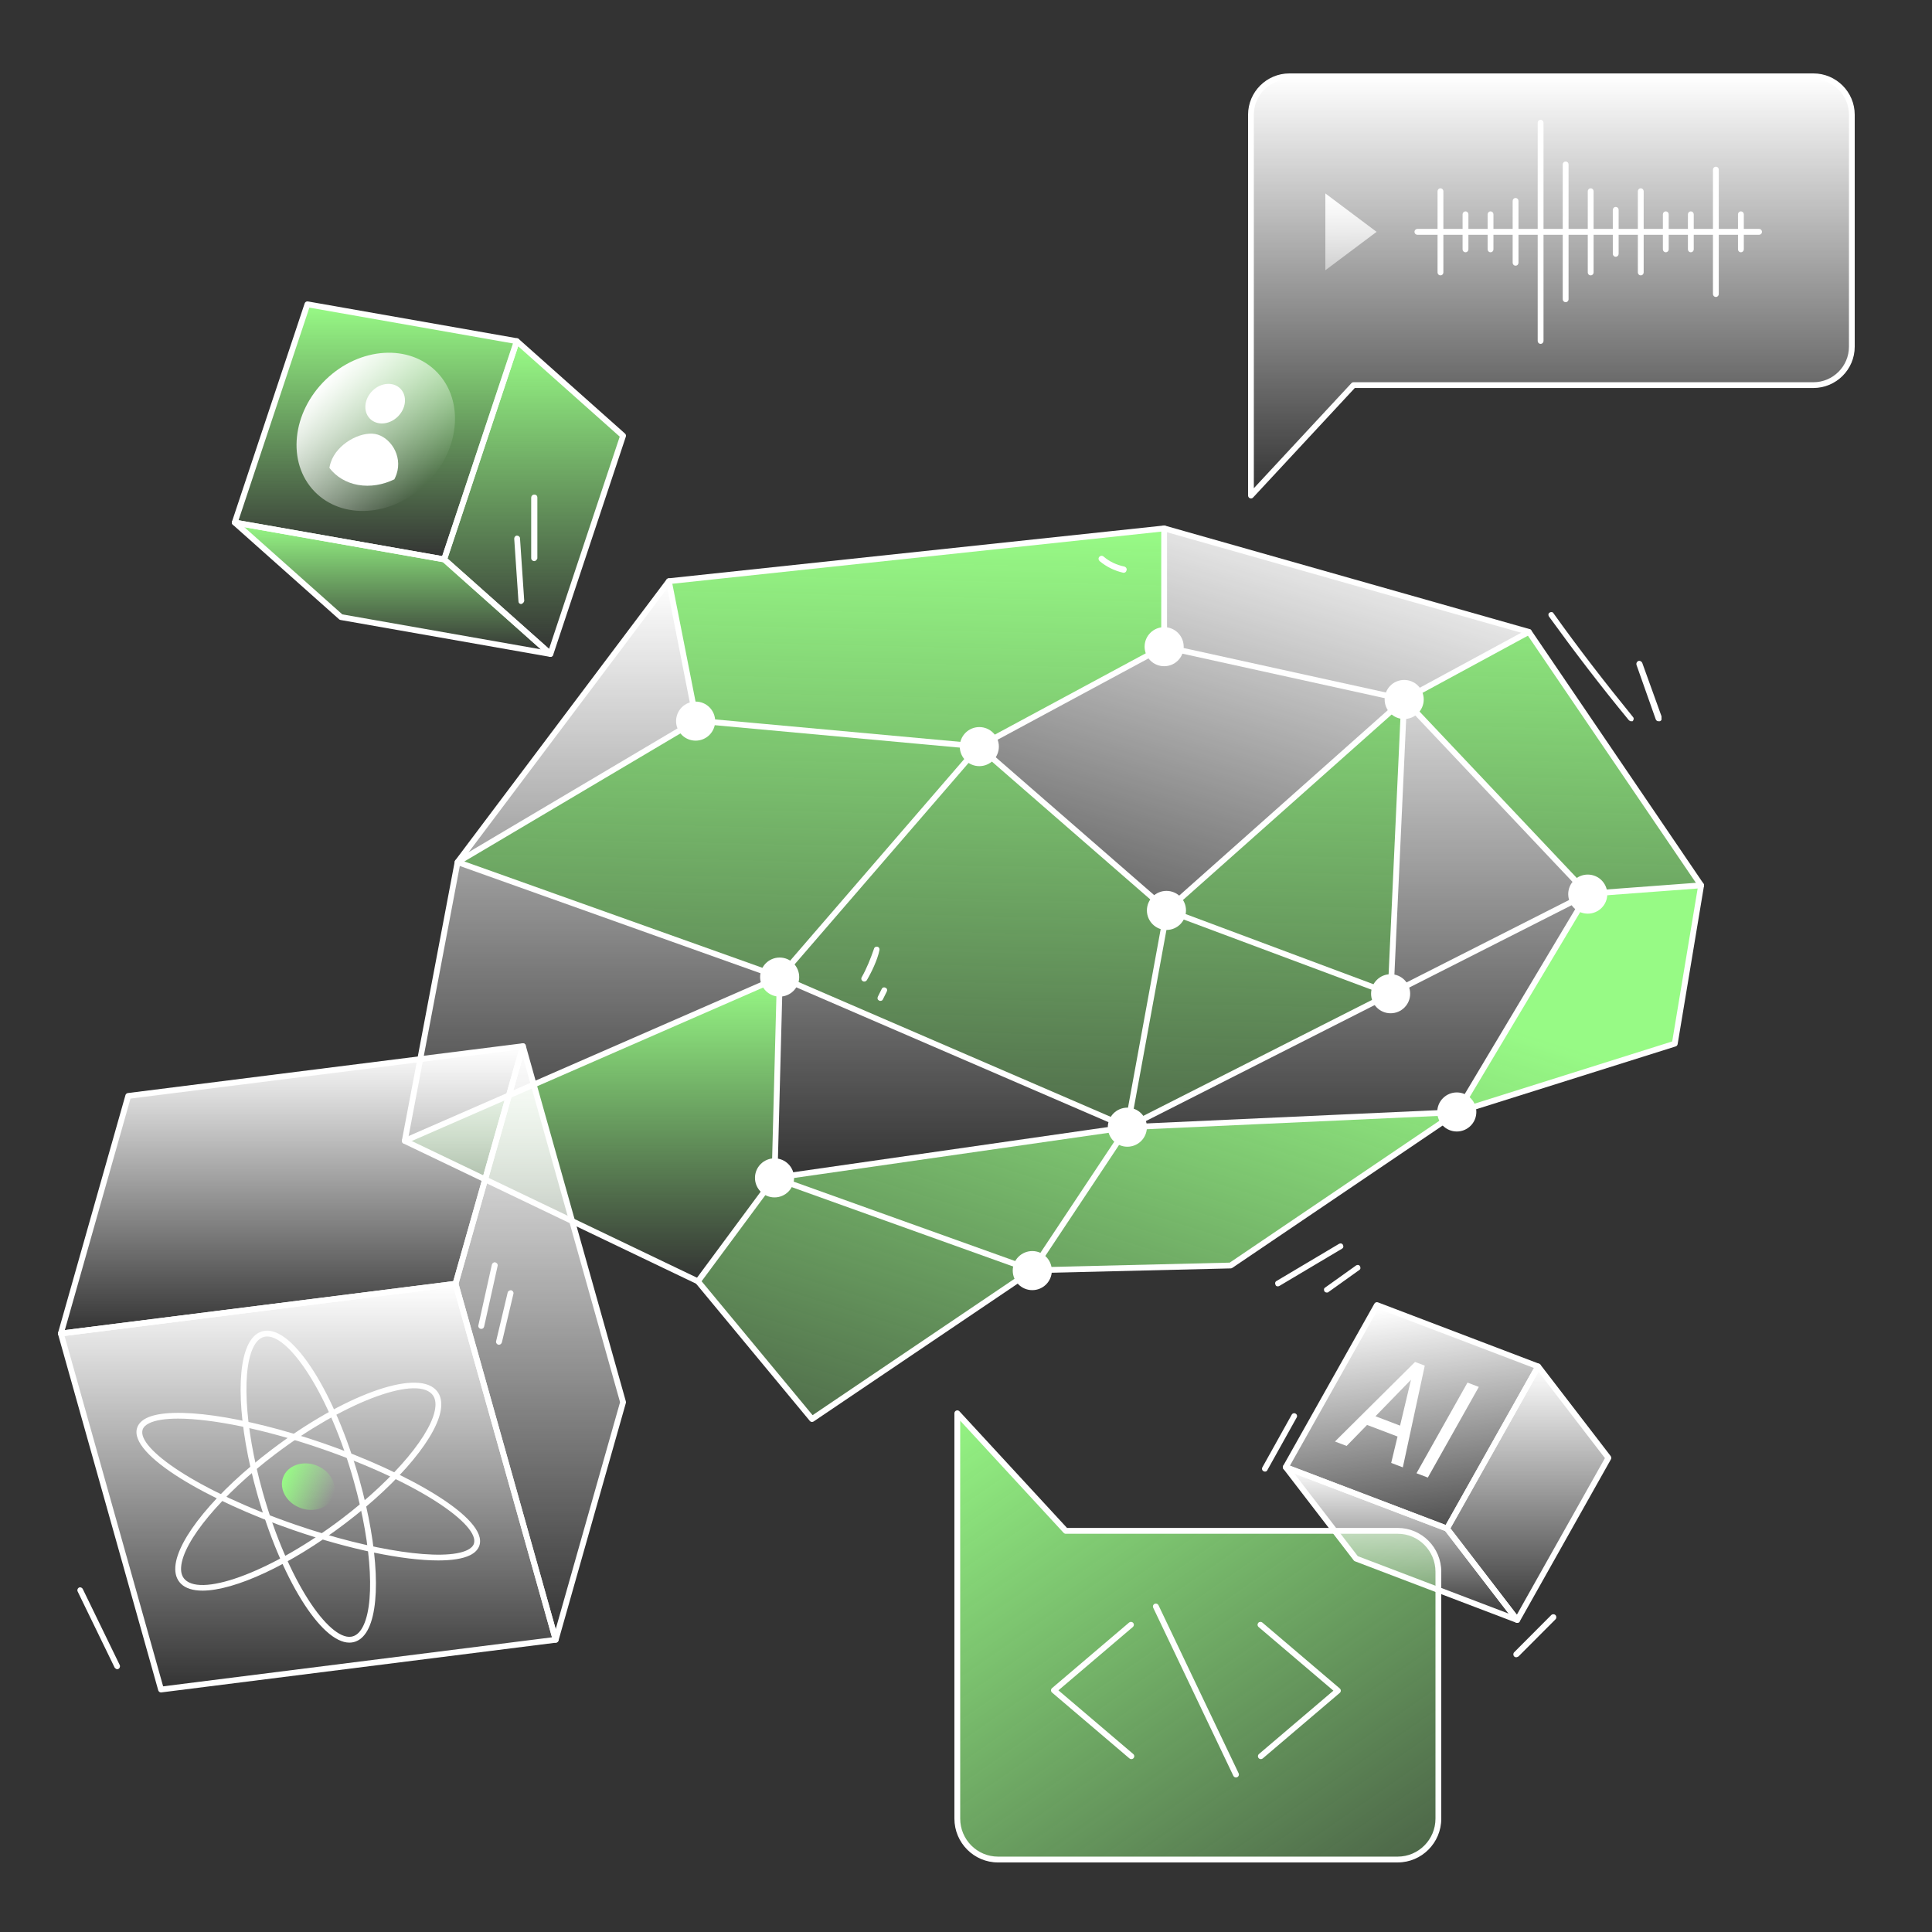 <svg width="500" height="500" viewBox="0 0 500 500" fill="none" xmlns="http://www.w3.org/2000/svg">
<rect x="0" y="0" width="500" height="500" fill="#333333" stroke="none"/>
<g clip-path="url(#clip0_42_925)">
<path d="M247.75 396.18V470.662C247.75 476.508 252.464 481.247 258.279 481.247H361.719C367.535 481.247 372.249 476.508 372.249 470.662V406.764C372.249 400.918 367.535 396.179 361.719 396.179H275.816L247.75 365.754V396.18Z" fill="url(#paint0_linear_42_925)"/>
<path d="M361.72 482H258.28C252.06 482 247 476.913 247 470.662V365.754C247 365.603 247.046 365.455 247.131 365.33C247.216 365.205 247.336 365.108 247.477 365.053C247.617 364.997 247.77 364.986 247.917 365.019C248.064 365.053 248.198 365.13 248.301 365.24L276.144 395.425H361.721C367.941 395.425 373.001 400.511 373.001 406.763V470.66C373.001 476.912 367.941 481.998 361.721 481.998L361.72 482ZM248.501 367.678V470.662C248.501 476.083 252.888 480.491 258.28 480.491H361.721C367.113 480.491 371.5 476.082 371.5 470.662V406.765C371.5 401.344 367.113 396.936 361.721 396.936H275.817C275.713 396.936 275.611 396.914 275.517 396.873C275.422 396.831 275.337 396.77 275.266 396.694L248.501 367.678Z" fill="white"/>
</g>
<g clip-path="url(#clip1_42_925)">
<path d="M323.747 99.669V29.69C323.747 24.198 328.206 19.746 333.707 19.746H469.293C474.794 19.746 479.253 24.198 479.253 29.69V89.724C479.253 95.216 474.794 99.669 469.293 99.669H350.295L323.746 128.254L323.747 99.669Z" fill="url(#paint1_linear_42_925)"/>
<path d="M323.746 129C323.849 129 323.951 128.979 324.045 128.938C324.139 128.897 324.224 128.837 324.294 128.761L350.621 100.414H469.293C475.197 100.414 480 95.619 480 89.724V29.69C480 23.795 475.197 19 469.293 19H333.707C327.803 19 323 23.795 323 29.69V99.668V128.254C323 128.452 323.079 128.641 323.218 128.781C323.358 128.921 323.548 129 323.746 129ZM469.293 20.492C474.373 20.492 478.506 24.617 478.506 29.69V89.724C478.506 94.797 474.373 98.923 469.293 98.923H350.295C350.192 98.923 350.091 98.944 349.996 98.985C349.902 99.026 349.817 99.086 349.747 99.161L324.493 126.353V29.69C324.493 24.617 328.626 20.492 333.706 20.492H469.293Z" fill="white"/>
</g>
<g clip-path="url(#clip2_42_925)">
<path d="M410.911 231.397L377.017 287.776L433.43 270.104L440.249 229.124L410.911 231.397ZM210.152 367.25L180.623 331.614L200.445 304.831L291.759 291.714L377.017 287.776L318.491 327.513L267.153 328.831L210.152 367.25Z" fill="url(#paint2_linear_42_925)"/>
<path d="M180.623 331.613L104.75 295.262L201.811 252.868L200.445 304.831L180.623 331.613Z" fill="url(#paint3_linear_42_925)"/>
<path d="M173.103 150.415L180.212 186.491L118.421 223.112L173.103 150.415ZM201.811 252.868L118.421 223.112L104.75 295.262L201.811 252.868ZM200.445 304.831L291.765 291.714L201.811 252.868L200.445 304.831ZM377.016 287.776L291.765 291.714L359.889 257.177L363.399 181.024L410.911 231.397L377.016 287.776Z" fill="url(#paint4_linear_42_925)"/>
<path d="M301.876 235.617L253.35 193.186L301.278 167.359V136.75L395.661 163.534L363.399 181.024L301.876 235.617Z" fill="url(#paint5_linear_42_925)"/>
<path d="M173.105 150.415L180.213 186.491L118.422 223.112L201.812 252.868L291.766 291.714L359.89 257.177L363.4 181.024L301.877 235.617L253.351 193.186L301.279 167.359V136.75L173.105 150.415ZM440.25 229.124L410.912 231.397L363.4 181.024L395.663 163.534L440.25 229.124Z" fill="url(#paint6_linear_42_925)"/>
<path d="M210.152 368C210.042 368 209.933 367.976 209.833 367.929C209.732 367.882 209.644 367.814 209.574 367.729L180.15 332.22L104.427 295.939C104.277 295.868 104.156 295.749 104.081 295.601C104.006 295.454 103.982 295.286 104.013 295.123L117.684 222.972C117.705 222.859 117.752 222.753 117.821 222.661L172.504 149.964C172.566 149.882 172.644 149.813 172.733 149.762C172.823 149.712 172.922 149.68 173.024 149.669L301.2 136.004C301.295 135.993 301.392 136.002 301.484 136.028L395.868 162.811C396.037 162.859 396.185 162.966 396.284 163.112L440.871 228.702C440.979 228.861 441.022 229.056 440.991 229.246L434.171 270.226C434.148 270.363 434.088 270.49 433.997 270.595C433.906 270.7 433.788 270.777 433.655 270.818L377.47 288.504L318.912 328.133C318.793 328.214 318.653 328.259 318.51 328.262L267.396 329.492L210.572 367.871C210.448 367.954 210.302 367.999 210.152 367.999V368ZM105.596 294.835L180.948 330.937C181.046 330.984 181.132 331.051 181.201 331.135L210.295 366.247L266.738 328.126C266.857 328.046 266.997 328.001 267.14 327.998L318.253 326.768L376.719 287.201C376.779 287.16 376.845 287.128 376.914 287.107L432.764 269.527L439.459 229.298L395.195 164.181L301.214 137.512L173.508 151.127L119.127 223.424L105.596 294.835Z" fill="white"/>
<path d="M104.751 296.012C104.579 296.012 104.412 295.952 104.279 295.844C104.145 295.735 104.053 295.583 104.018 295.415C103.983 295.246 104.006 295.071 104.085 294.918C104.164 294.765 104.293 294.643 104.45 294.574L201.355 252.247L252.782 192.695C252.842 192.626 252.914 192.568 252.995 192.525L300.529 166.91V136.75C300.529 136.551 300.608 136.361 300.749 136.22C300.889 136.079 301.08 136 301.28 136C301.479 136 301.67 136.079 301.81 136.22C301.951 136.361 302.03 136.551 302.03 136.75V167.359C302.03 167.495 301.994 167.628 301.924 167.744C301.855 167.86 301.755 167.956 301.636 168.02L253.83 193.781L202.381 253.359C202.308 253.444 202.216 253.511 202.113 253.556L105.052 295.95C104.957 295.992 104.855 296.013 104.751 296.013V296.012Z" fill="white"/>
<path d="M359.89 257.928C359.8 257.928 359.711 257.912 359.627 257.881L301.782 236.27C301.698 236.238 301.62 236.192 301.551 236.133L253.04 193.912L180.144 187.239C179.983 187.224 179.83 187.157 179.71 187.049C179.59 186.94 179.508 186.796 179.476 186.637L172.368 150.561C172.349 150.465 172.349 150.365 172.368 150.268C172.388 150.172 172.426 150.08 172.481 149.998C172.536 149.916 172.606 149.846 172.688 149.791C172.771 149.737 172.863 149.699 172.959 149.68C173.056 149.661 173.156 149.661 173.252 149.68C173.349 149.7 173.441 149.738 173.523 149.793C173.688 149.904 173.803 150.076 173.841 150.271L180.842 185.795L253.42 192.439C253.577 192.454 253.725 192.518 253.844 192.622L302.436 234.912L360.153 256.475C360.318 256.537 360.455 256.654 360.542 256.807C360.629 256.96 360.659 257.138 360.628 257.311C360.597 257.484 360.506 257.64 360.371 257.753C360.236 257.866 360.066 257.928 359.89 257.928Z" fill="white"/>
<path d="M291.767 292.465C291.664 292.465 291.563 292.444 291.469 292.403L201.517 253.557L118.17 223.82C118.036 223.772 117.918 223.687 117.831 223.574C117.743 223.462 117.689 223.327 117.675 223.185C117.662 223.044 117.689 222.901 117.753 222.774C117.817 222.647 117.917 222.541 118.039 222.468L179.83 185.846C180.001 185.752 180.202 185.728 180.39 185.78C180.578 185.831 180.739 185.953 180.839 186.121C180.938 186.289 180.968 186.489 180.923 186.678C180.877 186.868 180.76 187.033 180.595 187.137L120.179 222.944L202.064 252.162L291.904 290.958L376.702 287.093L409.975 231.416L363.011 181.71L301.117 168.095C300.711 168.006 300.456 167.605 300.545 167.2C300.634 166.795 301.033 166.536 301.44 166.629L363.561 180.294C363.708 180.326 363.842 180.401 363.945 180.511L411.457 230.797C411.687 231.041 411.728 231.41 411.556 231.698L377.785 288.209C377.721 288.316 377.632 288.405 377.526 288.469C377.419 288.532 377.298 288.568 377.174 288.574L291.8 292.466H291.766L291.767 292.465Z" fill="white"/>
<path d="M200.446 305.582C200.346 305.581 200.247 305.561 200.155 305.522C200.062 305.483 199.979 305.426 199.909 305.354C199.839 305.282 199.784 305.197 199.747 305.104C199.711 305.011 199.693 304.911 199.696 304.811L201.063 252.848C201.073 252.432 201.451 252.074 201.833 252.117C202.032 252.122 202.221 252.206 202.358 252.351C202.495 252.495 202.569 252.688 202.564 252.887L201.22 303.962L291.537 290.988L410.573 230.64C410.662 230.595 410.758 230.568 410.857 230.561L440.195 228.375C440.602 228.347 440.969 228.654 441 229.067C441.031 229.48 440.72 229.841 440.307 229.872L411.12 232.047L292.108 292.382C292.035 292.419 291.956 292.444 291.875 292.455L200.554 305.573C200.519 305.578 200.484 305.58 200.448 305.581L200.446 305.582Z" fill="white"/>
<path d="M180.622 332.364C180.483 332.364 180.347 332.325 180.228 332.253C180.11 332.18 180.014 332.075 179.951 331.951C179.889 331.827 179.862 331.688 179.874 331.55C179.886 331.411 179.936 331.279 180.018 331.167L199.841 304.385C199.937 304.255 200.072 304.16 200.226 304.113C200.38 304.067 200.546 304.071 200.697 304.125L266.857 327.843L291.054 291.428L301.306 235.431C301.336 235.267 301.42 235.117 301.545 235.006L362.9 180.465C362.943 180.427 362.99 180.393 363.041 180.366L395.304 162.875C395.479 162.781 395.684 162.759 395.875 162.816C396.066 162.872 396.227 163.003 396.322 163.178C396.417 163.353 396.438 163.558 396.381 163.749C396.325 163.94 396.194 164.1 396.019 164.195L363.833 181.645L302.736 235.957L292.503 291.851C292.484 291.951 292.446 292.046 292.39 292.131L267.783 329.165C267.69 329.305 267.553 329.41 267.393 329.463C267.234 329.515 267.062 329.513 266.904 329.456L200.717 305.728L181.226 332.062C181.156 332.156 181.065 332.233 180.96 332.286C180.855 332.339 180.739 332.366 180.621 332.366L180.622 332.364Z" fill="white"/>
<path d="M359.891 257.928H359.856C359.657 257.918 359.47 257.831 359.336 257.683C359.202 257.536 359.132 257.342 359.141 257.143L362.651 180.99C362.654 180.89 362.676 180.792 362.717 180.701C362.758 180.609 362.817 180.527 362.89 180.459C362.963 180.391 363.049 180.338 363.143 180.304C363.237 180.27 363.337 180.254 363.437 180.259C363.537 180.264 363.635 180.288 363.725 180.331C363.815 180.374 363.896 180.435 363.962 180.509C364.029 180.584 364.08 180.671 364.112 180.766C364.145 180.86 364.158 180.96 364.151 181.06L360.641 257.213C360.632 257.406 360.549 257.588 360.409 257.721C360.27 257.854 360.084 257.928 359.891 257.928Z" fill="white"/>
<path d="M201.773 257.924C204.567 257.924 206.832 255.66 206.832 252.868C206.832 250.075 204.567 247.811 201.773 247.811C198.98 247.811 196.715 250.075 196.715 252.868C196.715 255.66 198.98 257.924 201.773 257.924Z" fill="white"/>
<path d="M200.445 309.887C203.239 309.887 205.504 307.624 205.504 304.831C205.504 302.039 203.239 299.775 200.445 299.775C197.651 299.775 195.387 302.039 195.387 304.831C195.387 307.624 197.651 309.887 200.445 309.887Z" fill="white"/>
<path d="M267.154 333.887C269.948 333.887 272.213 331.623 272.213 328.831C272.213 326.038 269.948 323.774 267.154 323.774C264.36 323.774 262.096 326.038 262.096 328.831C262.096 331.623 264.36 333.887 267.154 333.887Z" fill="white"/>
<path d="M291.76 296.77C294.553 296.77 296.818 294.506 296.818 291.714C296.818 288.921 294.553 286.657 291.76 286.657C288.966 286.657 286.701 288.921 286.701 291.714C286.701 294.506 288.966 296.77 291.76 296.77Z" fill="white"/>
<path d="M301.877 240.674C304.67 240.674 306.935 238.41 306.935 235.617C306.935 232.825 304.67 230.561 301.877 230.561C299.083 230.561 296.818 232.825 296.818 235.617C296.818 238.41 299.083 240.674 301.877 240.674Z" fill="white"/>
<path d="M359.89 262.234C362.684 262.234 364.949 259.97 364.949 257.177C364.949 254.385 362.684 252.121 359.89 252.121C357.097 252.121 354.832 254.385 354.832 257.177C354.832 259.97 357.097 262.234 359.89 262.234Z" fill="white"/>
<path d="M410.912 236.453C413.706 236.453 415.97 234.189 415.97 231.397C415.97 228.604 413.706 226.34 410.912 226.34C408.118 226.34 405.854 228.604 405.854 231.397C405.854 234.189 408.118 236.453 410.912 236.453Z" fill="white"/>
<path d="M377.017 292.832C379.811 292.832 382.076 290.569 382.076 287.776C382.076 284.984 379.811 282.72 377.017 282.72C374.224 282.72 371.959 284.984 371.959 287.776C371.959 290.569 374.224 292.832 377.017 292.832Z" fill="white"/>
<path d="M363.4 186.08C366.194 186.08 368.459 183.817 368.459 181.024C368.459 178.232 366.194 175.968 363.4 175.968C360.607 175.968 358.342 178.232 358.342 181.024C358.342 183.817 360.607 186.08 363.4 186.08Z" fill="white"/>
<path d="M301.279 172.416C304.073 172.416 306.338 170.152 306.338 167.359C306.338 164.567 304.073 162.303 301.279 162.303C298.485 162.303 296.221 164.567 296.221 167.359C296.221 170.152 298.485 172.416 301.279 172.416Z" fill="white"/>
<path d="M253.449 198.278C256.243 198.278 258.507 196.015 258.507 193.222C258.507 190.43 256.243 188.166 253.449 188.166C250.655 188.166 248.391 190.43 248.391 193.222C248.391 196.015 250.655 198.278 253.449 198.278Z" fill="white"/>
<path d="M180.027 191.681C182.821 191.681 185.086 189.417 185.086 186.625C185.086 183.832 182.821 181.568 180.027 181.568C177.233 181.568 174.969 183.832 174.969 186.625C174.969 189.417 177.233 191.681 180.027 191.681Z" fill="white"/>
</g>
<g clip-path="url(#clip3_42_925)">
<path d="M15.75 345.111L33.188 283.626L135.327 270.751L117.89 332.237L15.75 345.111Z" fill="url(#paint7_linear_42_925)"/>
<path d="M15.75 345.863C15.634 345.862 15.52 345.835 15.416 345.783C15.312 345.731 15.222 345.656 15.152 345.564C15.082 345.471 15.035 345.363 15.013 345.249C14.992 345.135 14.997 345.018 15.028 344.906L32.466 283.42C32.506 283.279 32.587 283.152 32.699 283.056C32.811 282.96 32.948 282.899 33.094 282.88L135.234 270.006C135.357 269.99 135.482 270.005 135.598 270.05C135.714 270.095 135.817 270.167 135.898 270.262C135.979 270.356 136.035 270.469 136.062 270.59C136.088 270.711 136.084 270.837 136.05 270.957L118.613 332.442C118.572 332.584 118.491 332.711 118.379 332.807C118.268 332.903 118.13 332.964 117.984 332.982L15.844 345.857C15.813 345.861 15.782 345.863 15.75 345.863ZM33.773 284.309L16.781 344.223L117.304 331.554L134.296 271.639L33.773 284.309Z" fill="white"/>
<path d="M117.891 332.237L135.328 270.751L161.25 362.889L143.812 424.374L117.891 332.237Z" fill="url(#paint8_linear_42_925)"/>
<path d="M143.813 425.126C143.649 425.125 143.49 425.072 143.36 424.973C143.23 424.874 143.136 424.735 143.092 424.578L117.169 332.44C117.131 332.307 117.131 332.165 117.169 332.031L134.607 270.546C134.652 270.389 134.747 270.25 134.877 270.152C135.007 270.054 135.166 270.001 135.33 270.001C135.493 270.001 135.652 270.055 135.782 270.153C135.912 270.252 136.006 270.391 136.051 270.548L161.973 362.685C162.011 362.819 162.011 362.961 161.973 363.094L144.535 424.58C144.49 424.737 144.396 424.875 144.265 424.974C144.135 425.072 143.976 425.126 143.813 425.126ZM118.671 332.238L143.816 421.614L160.471 362.888L135.325 273.512L118.671 332.238Z" fill="white"/>
<path d="M15.75 345.111L117.89 332.237L143.812 424.374L41.671 437.249L15.75 345.111Z" fill="url(#paint9_linear_42_925)"/>
<path d="M41.672 438C41.509 438 41.35 437.946 41.22 437.847C41.089 437.748 40.995 437.61 40.951 437.452L15.028 345.315C14.999 345.211 14.992 345.102 15.009 344.995C15.026 344.888 15.066 344.786 15.125 344.696C15.185 344.606 15.263 344.53 15.355 344.473C15.447 344.416 15.55 344.379 15.657 344.366L117.797 331.491C117.975 331.469 118.155 331.512 118.305 331.611C118.454 331.71 118.563 331.86 118.612 332.033L144.534 424.171C144.594 424.381 144.558 424.608 144.437 424.789C144.378 424.879 144.3 424.956 144.208 425.013C144.116 425.07 144.013 425.106 143.906 425.12L41.766 437.994C41.735 437.998 41.703 438 41.672 438ZM16.709 345.748L42.219 436.422L142.854 423.738L117.344 333.064L16.709 345.748Z" fill="white"/>
<path d="M90.422 425.112C83.068 425.112 72.713 408.48 66.537 386.525C61.557 368.826 60.869 352.921 64.824 346.946C65.814 345.451 67.068 344.597 68.55 344.411C75.938 343.471 86.681 360.414 93.025 382.962C98.005 400.659 98.693 416.565 94.738 422.54C93.747 424.036 92.494 424.889 91.012 425.075C90.816 425.1 90.619 425.112 90.422 425.112ZM69.145 345.877C69.006 345.877 68.87 345.886 68.736 345.902C67.707 346.032 66.812 346.662 66.073 347.776C62.404 353.319 63.189 369.086 67.979 386.118C74.537 409.427 85.089 424.316 90.823 423.585C91.852 423.454 92.747 422.824 93.485 421.71C97.154 416.167 96.371 400.4 91.58 383.369C85.175 360.604 74.964 345.877 69.145 345.877Z" fill="white"/>
<path d="M113.403 403.839C104.386 403.839 90.624 401.05 76.028 396.024C54.263 388.531 33.151 376.561 35.495 369.502C35.84 368.463 36.654 367.619 37.916 366.993C44.395 363.783 63.153 366.442 83.533 373.46C105.297 380.953 126.409 392.923 124.066 399.982C123.721 401.021 122.907 401.865 121.646 402.49C119.807 403.4 116.977 403.839 113.403 403.839ZM46.084 367.136C42.804 367.136 40.226 367.527 38.582 368.341C37.693 368.782 37.133 369.332 36.919 369.976C35.337 374.741 50.871 385.774 76.516 394.604C96.229 401.39 114.93 404.142 120.98 401.142C121.87 400.702 122.429 400.152 122.643 399.508C124.224 394.743 108.691 383.71 83.047 374.88C68.691 369.937 54.871 367.136 46.084 367.136Z" fill="white"/>
<path d="M52.411 411.653C49.953 411.653 48.033 411.075 46.814 409.859C45.735 408.782 45.25 407.306 45.374 405.471C45.863 398.271 55.886 386.086 70.314 375.15C88.795 361.142 107.432 354.327 112.746 359.627C113.825 360.704 114.309 362.179 114.185 364.014C113.697 371.215 103.674 383.401 89.246 394.335C75.006 405.128 60.671 411.652 52.411 411.653ZM71.22 376.348C57.338 386.87 47.325 398.888 46.872 405.574C46.778 406.954 47.115 408.038 47.873 408.795C52.51 413.417 71.041 406.25 88.341 393.138C102.223 382.616 112.236 370.598 112.689 363.913C112.783 362.532 112.446 361.448 111.687 360.692C107.051 356.065 88.52 363.237 71.22 376.348Z" fill="white"/>
<path d="M86.284 387.169C87.416 384.126 85.422 380.573 81.83 379.233C78.239 377.893 74.409 379.273 73.278 382.315C72.146 385.358 74.14 388.911 77.732 390.251C81.323 391.591 85.153 390.211 86.284 387.169Z" fill="url(#paint10_linear_42_925)"/>
</g>
<g clip-path="url(#clip4_42_925)">
<path d="M133.751 88.293L161.251 112.77L142.447 169.246L114.945 144.769L133.751 88.293Z" fill="url(#paint11_linear_42_925)"/>
<path d="M142.447 170C142.264 170 142.087 169.933 141.95 169.811L114.448 145.334C114.338 145.236 114.259 145.108 114.221 144.965C114.183 144.822 114.187 144.671 114.234 144.531L133.04 88.055C133.08 87.937 133.148 87.831 133.238 87.746C133.328 87.66 133.438 87.599 133.558 87.567C133.678 87.535 133.803 87.532 133.924 87.561C134.044 87.589 134.156 87.647 134.249 87.729L161.751 112.206C161.977 112.407 162.061 112.722 161.965 113.009L143.159 169.485C143.109 169.635 143.013 169.765 142.885 169.858C142.758 169.95 142.604 170 142.447 170ZM115.815 144.536L142.096 167.927L160.385 113.004L134.103 89.614L115.815 144.536Z" fill="white"/>
<path d="M114.944 144.769L142.445 169.246L88.251 159.707L60.75 135.23L114.944 144.769Z" fill="url(#paint12_linear_42_925)"/>
<path d="M142.447 170C142.403 170 142.36 169.996 142.317 169.988L88.123 160.449C87.986 160.425 87.859 160.363 87.755 160.27L60.255 135.794C60.133 135.686 60.049 135.54 60.017 135.379C59.984 135.218 60.005 135.051 60.076 134.903C60.146 134.755 60.263 134.634 60.409 134.559C60.554 134.484 60.72 134.459 60.881 134.488L115.075 144.027C115.211 144.051 115.339 144.113 115.443 144.205L142.944 168.682C143.057 168.784 143.137 168.918 143.173 169.066C143.209 169.214 143.199 169.37 143.146 169.513C143.092 169.655 142.997 169.778 142.872 169.865C142.748 169.953 142.6 170 142.448 170.001L142.447 170ZM88.591 159L139.965 168.044L114.606 145.474L63.234 136.432L88.591 159Z" fill="white"/>
<path d="M133.749 88.293L114.944 144.769L60.75 135.23L79.556 78.754L133.749 88.293Z" fill="url(#paint13_linear_42_925)"/>
<path d="M114.945 145.523C114.901 145.523 114.858 145.519 114.815 145.512L60.621 135.972C60.514 135.954 60.413 135.912 60.325 135.851C60.236 135.789 60.161 135.709 60.106 135.616C60.05 135.522 60.016 135.418 60.004 135.31C59.993 135.202 60.005 135.093 60.039 134.99L78.846 78.514C78.902 78.343 79.018 78.197 79.172 78.105C79.327 78.012 79.51 77.979 79.687 78.011L133.879 87.551C133.986 87.57 134.087 87.612 134.176 87.673C134.265 87.735 134.339 87.815 134.395 87.908C134.45 88.001 134.484 88.105 134.496 88.213C134.507 88.321 134.496 88.43 134.461 88.533L115.656 145.009C115.606 145.159 115.51 145.289 115.383 145.381C115.255 145.474 115.102 145.522 114.945 145.523ZM61.739 134.639L114.439 143.915L132.762 88.885L80.063 79.608L61.739 134.639Z" fill="white"/>
<path d="M110.19 125.278C118.974 116.785 120.301 103.849 113.153 96.384C106.006 88.919 93.091 89.752 84.307 98.245C75.523 106.737 74.196 119.673 81.344 127.139C88.491 134.604 101.406 133.771 110.19 125.278Z" fill="url(#paint14_linear_42_925)"/>
<path d="M102.917 107.848C105.114 105.724 105.446 102.487 103.658 100.62C101.87 98.752 98.639 98.961 96.442 101.085C94.244 103.21 93.912 106.446 95.7 108.314C97.488 110.181 100.719 109.973 102.917 107.848Z" fill="white"/>
<path d="M97.067 112.31C93.296 111.646 87.223 114.785 85.59 119.69C85.441 120.147 85.325 120.615 85.244 121.09C86.972 123.339 89.52 124.942 92.677 125.497C95.833 126.053 99.106 125.475 102.059 124.049C102.277 123.61 102.475 123.16 102.632 122.69C104.265 117.786 100.839 112.974 97.067 112.31Z" fill="white"/>
</g>
<g clip-path="url(#clip5_42_925)">
<path d="M398.07 353.641L416.249 377.295L392.654 419.248L374.475 395.595L398.07 353.641Z" fill="url(#paint15_linear_42_925)"/>
<path d="M392.654 420.001C392.539 420.001 392.426 419.975 392.323 419.924C392.22 419.873 392.13 419.8 392.06 419.708L373.881 396.054C373.791 395.937 373.737 395.796 373.727 395.649C373.716 395.502 373.749 395.355 373.822 395.226L397.418 353.273C397.479 353.165 397.566 353.074 397.671 353.008C397.776 352.942 397.895 352.902 398.019 352.894C398.142 352.885 398.266 352.907 398.379 352.957C398.492 353.008 398.591 353.085 398.667 353.183L416.846 376.837C416.936 376.954 416.99 377.095 417 377.242C417.011 377.389 416.978 377.536 416.905 377.665L393.309 419.618C393.248 419.726 393.161 419.818 393.056 419.884C392.951 419.95 392.832 419.99 392.708 419.999L392.654 420.001ZM375.373 395.531L392.557 417.89L415.353 377.36L398.169 355L375.373 395.531Z" fill="white"/>
<path d="M374.474 395.595L392.654 419.248L350.929 403.359L332.75 379.705L374.474 395.595Z" fill="url(#paint16_linear_42_925)"/>
<path d="M392.654 420.001C392.563 420.001 392.473 419.984 392.387 419.952L350.663 404.062C350.533 404.013 350.419 403.928 350.335 403.818L332.156 380.164C332.056 380.034 332.002 379.876 332 379.712C331.999 379.548 332.051 379.388 332.148 379.257C332.246 379.125 332.383 379.029 332.54 378.983C332.697 378.937 332.865 378.944 333.018 379.003L374.742 394.892C374.872 394.942 374.986 395.027 375.071 395.137L393.25 418.791C393.335 418.903 393.388 419.036 393.402 419.175C393.416 419.315 393.391 419.456 393.329 419.582C393.267 419.708 393.171 419.814 393.052 419.888C392.933 419.963 392.796 420.002 392.655 420.002L392.654 420.001ZM351.395 402.732L390.442 417.602L374.01 396.222L334.964 381.353L351.395 402.732Z" fill="white"/>
<path d="M398.07 353.641L374.474 395.595L332.75 379.705L356.345 337.752L398.07 353.641Z" fill="url(#paint17_linear_42_925)"/>
<path d="M374.475 396.347C374.384 396.346 374.293 396.33 374.208 396.297L332.483 380.408C332.382 380.369 332.291 380.309 332.215 380.232C332.139 380.155 332.081 380.062 332.045 379.96C332.008 379.858 331.994 379.75 332.003 379.642C332.012 379.534 332.044 379.429 332.097 379.335L355.693 337.383C355.781 337.226 355.922 337.107 356.091 337.045C356.26 336.984 356.445 336.986 356.613 337.049L398.338 352.939C398.439 352.977 398.53 353.037 398.606 353.115C398.682 353.192 398.74 353.284 398.777 353.386C398.813 353.488 398.828 353.597 398.818 353.705C398.809 353.812 398.777 353.917 398.724 354.011L375.128 395.965C375.062 396.081 374.968 396.178 374.853 396.245C374.738 396.312 374.607 396.348 374.474 396.348L374.475 396.347ZM333.833 379.313L374.138 394.662L396.989 354.033L356.683 338.685L333.833 379.313Z" fill="white"/>
<path d="M348.5 374.207L345.486 373.06L366.215 352.466L368.731 353.424L363.052 379.749L360.039 378.602L361.681 371.772L353.796 368.77L348.5 374.207ZM365.162 357.073L355.972 366.526L362.335 368.949L365.162 357.073ZM379.785 357.812L382.717 358.93L369.521 382.393L366.589 381.275L379.785 357.812Z" fill="white"/>
</g>
<g clip-path="url(#clip6_42_925)">
<path d="M292.794 455.261C292.613 455.261 292.438 455.197 292.301 455.08L272.263 438.026C272.181 437.956 272.114 437.868 272.069 437.77C272.024 437.672 272 437.565 272 437.456C272 437.348 272.024 437.241 272.069 437.143C272.114 437.045 272.181 436.957 272.263 436.887L292.198 419.919C292.35 419.789 292.549 419.725 292.749 419.74C292.949 419.755 293.136 419.848 293.267 420C293.398 420.151 293.463 420.347 293.447 420.546C293.432 420.745 293.338 420.929 293.185 421.059L273.92 437.456L293.287 453.941C293.405 454.041 293.489 454.174 293.528 454.323C293.567 454.471 293.559 454.628 293.505 454.772C293.452 454.916 293.354 455.041 293.227 455.128C293.1 455.216 292.948 455.262 292.794 455.261ZM326.308 455.261C326.153 455.262 326.002 455.215 325.875 455.127C325.747 455.04 325.65 454.915 325.596 454.771C325.543 454.627 325.535 454.47 325.574 454.322C325.613 454.173 325.697 454.04 325.814 453.94L345.081 437.542L325.712 421.059C325.56 420.929 325.466 420.745 325.45 420.546C325.435 420.347 325.5 420.151 325.631 420C325.762 419.848 325.948 419.755 326.149 419.74C326.349 419.725 326.548 419.789 326.7 419.919L346.736 436.974C346.819 437.044 346.885 437.132 346.931 437.23C346.976 437.328 347 437.435 347 437.543C347 437.651 346.976 437.758 346.931 437.856C346.885 437.955 346.819 438.042 346.736 438.113L326.801 455.08C326.664 455.197 326.489 455.261 326.308 455.261ZM319.87 460C319.726 460 319.585 459.96 319.464 459.884C319.343 459.807 319.246 459.699 319.184 459.57L298.445 416.071C298.403 415.982 298.378 415.885 298.373 415.787C298.369 415.688 298.383 415.59 298.417 415.497C298.451 415.404 298.502 415.319 298.569 415.246C298.636 415.172 298.717 415.113 298.807 415.071C298.897 415.029 298.994 415.005 299.094 415C299.193 414.995 299.292 415.01 299.386 415.043C299.48 415.076 299.566 415.128 299.64 415.194C299.713 415.26 299.773 415.34 299.816 415.429L320.556 458.928C320.61 459.043 320.635 459.169 320.627 459.295C320.619 459.421 320.579 459.543 320.51 459.65C320.442 459.757 320.348 459.845 320.236 459.906C320.124 459.967 319.999 459.999 319.871 459.999L319.87 460Z" fill="white"/>
</g>
<g clip-path="url(#clip7_42_925)">
<path d="M372.79 71.27C372.589 71.27 372.398 71.19 372.256 71.047C372.115 70.904 372.035 70.71 372.035 70.507V49.493C372.035 49.291 372.115 49.097 372.256 48.954C372.398 48.811 372.589 48.731 372.79 48.731C372.99 48.731 373.181 48.811 373.323 48.954C373.464 49.097 373.544 49.291 373.544 49.493V70.507C373.544 70.71 373.464 70.904 373.323 71.047C373.181 71.19 372.99 71.27 372.79 71.27ZM379.27 65.296C379.07 65.296 378.878 65.215 378.737 65.072C378.595 64.929 378.516 64.735 378.516 64.533V55.467C378.516 55.265 378.595 55.071 378.737 54.928C378.878 54.785 379.07 54.704 379.27 54.704C379.47 54.704 379.662 54.785 379.803 54.928C379.945 55.071 380.024 55.265 380.024 55.467V64.533C380.024 64.735 379.945 64.929 379.803 65.072C379.662 65.215 379.47 65.296 379.27 65.296ZM385.75 65.296C385.549 65.296 385.358 65.215 385.216 65.072C385.075 64.929 384.995 64.735 384.995 64.533V55.467C384.995 55.265 385.075 55.071 385.216 54.928C385.358 54.785 385.549 54.704 385.75 54.704C385.95 54.704 386.141 54.785 386.283 54.928C386.424 55.071 386.504 55.265 386.504 55.467V64.533C386.504 64.735 386.424 64.929 386.283 65.072C386.141 65.215 385.95 65.296 385.75 65.296ZM392.228 68.764C392.028 68.764 391.836 68.684 391.695 68.541C391.553 68.398 391.474 68.204 391.474 68.001V51.999C391.474 51.796 391.553 51.602 391.695 51.459C391.836 51.316 392.028 51.236 392.228 51.236C392.428 51.236 392.62 51.316 392.761 51.459C392.903 51.602 392.982 51.796 392.982 51.999V68.002C392.982 68.204 392.903 68.398 392.761 68.541C392.62 68.684 392.428 68.764 392.228 68.764ZM398.708 89.001C398.507 89.001 398.316 88.921 398.174 88.778C398.033 88.635 397.953 88.441 397.953 88.238V31.763C397.953 31.561 398.033 31.366 398.174 31.223C398.316 31.08 398.507 31 398.708 31C398.908 31 399.099 31.08 399.241 31.223C399.382 31.366 399.462 31.561 399.462 31.763V88.237C399.462 88.337 399.443 88.437 399.405 88.529C399.367 88.622 399.311 88.706 399.241 88.777C399.171 88.848 399.088 88.904 398.996 88.943C398.905 88.981 398.807 89.001 398.708 89.001ZM405.188 78.208C404.988 78.208 404.796 78.128 404.655 77.985C404.513 77.842 404.434 77.648 404.434 77.445V42.555C404.434 42.352 404.513 42.158 404.655 42.015C404.796 41.872 404.988 41.792 405.188 41.792C405.388 41.792 405.58 41.872 405.721 42.015C405.863 42.158 405.942 42.352 405.942 42.555V77.444C405.943 77.545 405.923 77.644 405.885 77.737C405.847 77.829 405.792 77.913 405.722 77.984C405.652 78.055 405.569 78.112 405.477 78.15C405.385 78.189 405.287 78.208 405.188 78.208ZM411.668 71.27C411.467 71.27 411.276 71.19 411.134 71.047C410.993 70.904 410.913 70.71 410.913 70.507V49.493C410.913 49.291 410.993 49.097 411.134 48.954C411.276 48.811 411.467 48.731 411.668 48.731C411.868 48.731 412.059 48.811 412.201 48.954C412.342 49.097 412.422 49.291 412.422 49.493V70.507C412.422 70.71 412.342 70.904 412.201 71.047C412.059 71.19 411.868 71.27 411.668 71.27ZM418.146 66.452C417.946 66.452 417.754 66.372 417.613 66.229C417.471 66.086 417.392 65.892 417.392 65.689V54.312C417.392 54.109 417.471 53.915 417.613 53.772C417.754 53.629 417.946 53.549 418.146 53.549C418.346 53.549 418.538 53.629 418.679 53.772C418.821 53.915 418.9 54.109 418.9 54.312V65.69C418.9 65.892 418.821 66.086 418.679 66.229C418.538 66.372 418.346 66.452 418.146 66.452ZM424.627 71.27C424.426 71.27 424.235 71.19 424.093 71.047C423.952 70.904 423.872 70.71 423.872 70.507V49.493C423.872 49.291 423.952 49.097 424.093 48.954C424.235 48.811 424.426 48.731 424.627 48.731C424.827 48.731 425.018 48.811 425.16 48.954C425.301 49.097 425.381 49.291 425.381 49.493V70.507C425.381 70.71 425.301 70.904 425.16 71.047C425.018 71.19 424.827 71.27 424.627 71.27ZM431.106 65.296C430.906 65.296 430.714 65.215 430.573 65.072C430.431 64.929 430.352 64.735 430.352 64.533V55.466C430.352 55.264 430.431 55.07 430.573 54.927C430.714 54.784 430.906 54.703 431.106 54.703C431.306 54.703 431.498 54.784 431.639 54.927C431.781 55.07 431.86 55.264 431.86 55.466V64.533C431.86 64.735 431.781 64.929 431.639 65.072C431.498 65.215 431.306 65.296 431.106 65.296ZM437.586 65.296C437.385 65.296 437.194 65.215 437.052 65.072C436.911 64.929 436.831 64.735 436.831 64.533V55.466C436.831 55.264 436.911 55.07 437.052 54.927C437.194 54.784 437.385 54.703 437.586 54.703C437.786 54.703 437.977 54.784 438.119 54.927C438.26 55.07 438.34 55.264 438.34 55.466V64.533C438.34 64.735 438.26 64.929 438.119 65.072C437.977 65.215 437.786 65.296 437.586 65.296ZM444.065 76.859C443.865 76.859 443.673 76.778 443.532 76.635C443.39 76.492 443.311 76.298 443.311 76.096V43.904C443.311 43.702 443.39 43.508 443.532 43.365C443.673 43.222 443.865 43.142 444.065 43.142C444.265 43.142 444.457 43.222 444.598 43.365C444.74 43.508 444.819 43.702 444.819 43.904V76.096C444.819 76.298 444.74 76.492 444.598 76.635C444.457 76.778 444.265 76.859 444.065 76.859ZM450.545 65.296C450.344 65.296 450.153 65.215 450.011 65.072C449.87 64.929 449.79 64.735 449.79 64.533V55.466C449.79 55.264 449.87 55.07 450.011 54.927C450.153 54.784 450.344 54.703 450.545 54.703C450.745 54.703 450.936 54.784 451.078 54.927C451.219 55.07 451.299 55.264 451.299 55.466V64.533C451.299 64.735 451.219 64.929 451.078 65.072C450.936 65.215 450.745 65.296 450.545 65.296Z" fill="white"/>
<path d="M455.247 60.763H366.819C366.619 60.763 366.427 60.683 366.285 60.54C366.144 60.397 366.064 60.203 366.064 60.001C366.064 59.798 366.144 59.604 366.285 59.461C366.427 59.318 366.619 59.238 366.819 59.238H455.247C455.447 59.238 455.639 59.318 455.78 59.461C455.921 59.604 456.001 59.798 456.001 60.001C456.001 60.203 455.921 60.397 455.78 60.54C455.639 60.683 455.447 60.763 455.247 60.763Z" fill="white"/>
<path d="M356.255 60.001L343 50.06V69.94L356.255 60.001Z" fill="url(#paint18_linear_42_925)"/>
</g>
<g clip-path="url(#clip8_42_925)">
<path d="M223.703 254.024C223.603 254.024 223.403 254.024 223.303 253.924C222.904 253.724 222.804 253.224 223.004 252.923C224.301 250.621 225.299 248.119 226.198 245.516C226.298 245.116 226.697 244.915 227.096 245.015C227.495 245.116 227.695 245.516 227.595 245.916C227.096 248.419 225.499 251.722 224.301 253.724C224.202 253.824 224.002 254.024 223.703 254.024ZM227.795 259.029C227.695 259.029 227.595 259.029 227.495 258.929C227.096 258.729 226.996 258.329 227.196 257.928L228.194 255.926C228.393 255.526 228.793 255.426 229.192 255.626C229.591 255.826 229.691 256.227 229.491 256.627L228.493 258.629C228.393 258.929 228.094 259.029 227.795 259.029ZM290.872 148.22H290.672C288.476 147.719 286.38 146.718 284.584 145.217C284.284 144.917 284.185 144.516 284.484 144.116C284.783 143.816 285.183 143.716 285.582 144.016C287.079 145.317 288.975 146.218 290.971 146.618C291.371 146.718 291.67 147.119 291.57 147.519C291.47 148.02 291.171 148.22 290.872 148.22ZM330.694 332.902C330.394 332.902 330.195 332.802 330.095 332.502C329.895 332.101 329.995 331.701 330.394 331.501L346.563 321.891C346.962 321.691 347.361 321.791 347.561 322.192C347.761 322.592 347.661 322.992 347.262 323.193L331.093 332.802C330.893 332.902 330.794 332.902 330.694 332.902ZM343.369 334.504C343.169 334.504 342.87 334.404 342.77 334.203C342.571 333.903 342.571 333.403 342.97 333.202L350.954 327.497C351.254 327.297 351.753 327.297 351.952 327.697C352.152 327.997 352.152 328.498 351.753 328.698L343.768 334.404C343.669 334.504 343.569 334.504 343.369 334.504ZM124.596 343.913H124.396C123.997 343.813 123.698 343.413 123.798 343.012L127.291 327.297C127.391 326.896 127.79 326.596 128.189 326.696C128.588 326.796 128.888 327.197 128.788 327.597L125.295 343.312C125.195 343.713 124.895 343.913 124.596 343.913ZM129.187 348.017H128.987C128.588 347.917 128.289 347.517 128.389 347.116L131.383 334.504C131.483 334.103 131.882 333.903 132.281 333.903C132.68 334.003 132.98 334.404 132.88 334.804L129.886 347.417C129.786 347.717 129.486 348.017 129.187 348.017ZM327.4 380.85C327.3 380.85 327.201 380.85 327.001 380.749C326.602 380.549 326.502 380.049 326.702 379.748L334.287 366.135C334.486 365.735 334.985 365.635 335.285 365.835C335.684 366.035 335.784 366.535 335.584 366.836L327.999 380.449C327.899 380.749 327.6 380.85 327.4 380.85ZM392.374 428.897C392.174 428.897 391.974 428.797 391.874 428.697C391.575 428.396 391.575 427.896 391.874 427.596L401.456 417.986C401.755 417.686 402.254 417.686 402.554 417.986C402.853 418.286 402.853 418.787 402.554 419.087L392.972 428.697C392.773 428.797 392.573 428.897 392.374 428.897ZM30.38 432C30.08 432 29.881 431.8 29.681 431.6L20.1 411.88C19.9 411.48 20.1 411.079 20.399 410.879C20.799 410.679 21.198 410.879 21.397 411.179L30.979 430.899C31.178 431.299 30.979 431.7 30.679 431.9C30.579 431.9 30.48 432 30.38 432ZM422.115 186.658C421.916 186.658 421.716 186.558 421.517 186.358C414.331 177.649 407.444 168.64 400.857 159.531C400.657 159.231 400.657 158.73 401.057 158.53C401.356 158.33 401.855 158.33 402.055 158.73C408.542 167.839 415.528 176.848 422.614 185.557C422.914 185.857 422.814 186.358 422.515 186.658H422.115ZM429.202 186.658C428.902 186.658 428.603 186.458 428.503 186.157L423.513 172.043C423.413 171.643 423.613 171.243 424.012 171.042C424.411 170.942 424.81 171.143 425.01 171.543L430.1 185.657C430.2 186.057 430 186.458 429.601 186.658H429.202ZM134.876 156.328C134.477 156.328 134.177 156.028 134.177 155.627L133.079 139.411C133.079 139.011 133.379 138.61 133.778 138.61C134.177 138.61 134.577 138.911 134.577 139.311L135.674 155.527C135.575 155.928 135.275 156.228 134.876 156.328ZM138.269 145.217C137.87 145.217 137.471 144.917 137.471 144.416V128.801C137.471 128.4 137.77 128 138.269 128C138.768 128 139.068 128.3 139.068 128.801V144.516C138.968 144.817 138.669 145.217 138.269 145.217Z" fill="white"/>
</g>
<defs>
<linearGradient id="paint0_linear_42_925" x1="248" y1="354.5" x2="380" y2="544.5" gradientUnits="userSpaceOnUse">
<stop stop-color="#98FB86"/>
<stop offset="1" stop-color="#98FB86" stop-opacity="0"/>
</linearGradient>
<linearGradient id="paint1_linear_42_925" x1="401.499" y1="19.746" x2="401.499" y2="128.254" gradientUnits="userSpaceOnUse">
<stop stop-color="white"/>
<stop offset="1" stop-color="white" stop-opacity="0"/>
</linearGradient>
<linearGradient id="paint2_linear_42_925" x1="272" y1="229" x2="207" y2="436" gradientUnits="userSpaceOnUse">
<stop offset="0" stop-color="#98FB86" stop-opacity="0.995"/>
<stop offset="1" stop-color="#98FB86" stop-opacity="0"/>
</linearGradient>
<linearGradient id="paint3_linear_42_925" x1="153.281" y1="252.868" x2="153.281" y2="331.613" gradientUnits="userSpaceOnUse">
<stop stop-color="#98FB86"/>
<stop offset="0" stop-color="#98FB86" stop-opacity="0.995"/>
<stop offset="1" stop-color="#98FB86" stop-opacity="0"/>
</linearGradient>
<linearGradient id="paint4_linear_42_925" x1="257.83" y1="150.415" x2="257.83" y2="304.831" gradientUnits="userSpaceOnUse">
<stop stop-color="white"/>
<stop offset="1" stop-color="white" stop-opacity="0"/>
</linearGradient>
<linearGradient id="paint5_linear_42_925" x1="324.999" y1="121.5" x2="278.499" y2="275" gradientUnits="userSpaceOnUse">
<stop stop-color="white"/>
<stop offset="1" stop-color="white" stop-opacity="0"/>
</linearGradient>
<linearGradient id="paint6_linear_42_925" x1="279" y1="137" x2="274" y2="356.5" gradientUnits="userSpaceOnUse">
<stop stop-color="#98FB86"/>
<stop offset="0" stop-color="#98FB86" stop-opacity="0.995"/>
<stop offset="1" stop-color="#98FB86" stop-opacity="0"/>
</linearGradient>
<linearGradient id="paint7_linear_42_925" x1="75.539" y1="270.751" x2="75.539" y2="345.111" gradientUnits="userSpaceOnUse">
<stop stop-color="white"/>
<stop offset="1" stop-color="white" stop-opacity="0"/>
</linearGradient>
<linearGradient id="paint8_linear_42_925" x1="139.57" y1="270.751" x2="139.57" y2="424.374" gradientUnits="userSpaceOnUse">
<stop stop-color="white"/>
<stop offset="1" stop-color="white" stop-opacity="0"/>
</linearGradient>
<linearGradient id="paint9_linear_42_925" x1="79.781" y1="332.237" x2="79.781" y2="437.249" gradientUnits="userSpaceOnUse">
<stop stop-color="white"/>
<stop offset="1" stop-color="white" stop-opacity="0"/>
</linearGradient>
<linearGradient id="paint10_linear_42_925" x1="73.278" y1="382.315" x2="86.289" y2="387.155" gradientUnits="userSpaceOnUse">
<stop stop-color="#98FB86"/>
<stop offset="1" stop-color="#98FB86" stop-opacity="0"/>
</linearGradient>
<linearGradient id="paint11_linear_42_925" x1="138.098" y1="88.293" x2="138.098" y2="169.246" gradientUnits="userSpaceOnUse">
<stop stop-color="#98FB86"/>
<stop offset="1" stop-color="#98FB86" stop-opacity="0"/>
</linearGradient>
<linearGradient id="paint12_linear_42_925" x1="101.598" y1="135.23" x2="101.598" y2="169.246" gradientUnits="userSpaceOnUse">
<stop stop-color="#98FB86"/>
<stop offset="1" stop-color="#98FB86" stop-opacity="0"/>
</linearGradient>
<linearGradient id="paint13_linear_42_925" x1="97.25" y1="78.754" x2="97.25" y2="144.769" gradientUnits="userSpaceOnUse">
<stop stop-color="#98FB86"/>
<stop offset="1" stop-color="#98FB86" stop-opacity="0"/>
</linearGradient>
<linearGradient id="paint14_linear_42_925" x1="84.307" y1="98.245" x2="110.321" y2="125.151" gradientUnits="userSpaceOnUse">
<stop stop-color="white"/>
<stop offset="1" stop-color="white" stop-opacity="0"/>
</linearGradient>
<linearGradient id="paint15_linear_42_925" x1="395.362" y1="353.641" x2="395.362" y2="419.248" gradientUnits="userSpaceOnUse">
<stop stop-color="white"/>
<stop offset="1" stop-color="white" stop-opacity="0"/>
</linearGradient>
<linearGradient id="paint16_linear_42_925" x1="362.702" y1="379.705" x2="362.702" y2="419.248" gradientUnits="userSpaceOnUse">
<stop stop-color="white"/>
<stop offset="1" stop-color="white" stop-opacity="0"/>
</linearGradient>
<linearGradient id="paint17_linear_42_925" x1="365.41" y1="337.752" x2="373.999" y2="404.5" gradientUnits="userSpaceOnUse">
<stop stop-color="white"/>
<stop offset="1" stop-color="white" stop-opacity="0"/>
</linearGradient>
<linearGradient id="paint18_linear_42_925" x1="349.627" y1="50.06" x2="350" y2="88" gradientUnits="userSpaceOnUse">
<stop stop-color="white"/>
<stop offset="1" stop-color="white" stop-opacity="0"/>
</linearGradient>
<clipPath id="clip0_42_925">
<rect width="126" height="117" fill="white" transform="translate(247 365)"/>
</clipPath>
<clipPath id="clip1_42_925">
<rect width="157" height="110" fill="white" transform="matrix(-1 0 0 1 480 19)"/>
</clipPath>
<clipPath id="clip2_42_925">
<rect width="337" height="232" fill="white" transform="translate(104 136)"/>
</clipPath>
<clipPath id="clip3_42_925">
<rect width="147" height="168" fill="white" transform="translate(15 270)"/>
</clipPath>
<clipPath id="clip4_42_925">
<rect width="102" height="92" fill="white" transform="translate(60 78)"/>
</clipPath>
<clipPath id="clip5_42_925">
<rect width="85" height="83" fill="white" transform="translate(332 337)"/>
</clipPath>
<clipPath id="clip6_42_925">
<rect width="75" height="45" fill="white" transform="translate(272 415)"/>
</clipPath>
<clipPath id="clip7_42_925">
<rect width="113" height="58" fill="white" transform="translate(343 31)"/>
</clipPath>
<clipPath id="clip8_42_925">
<rect width="410" height="304" fill="white" transform="translate(20 128)"/>
</clipPath>
</defs>
</svg>
